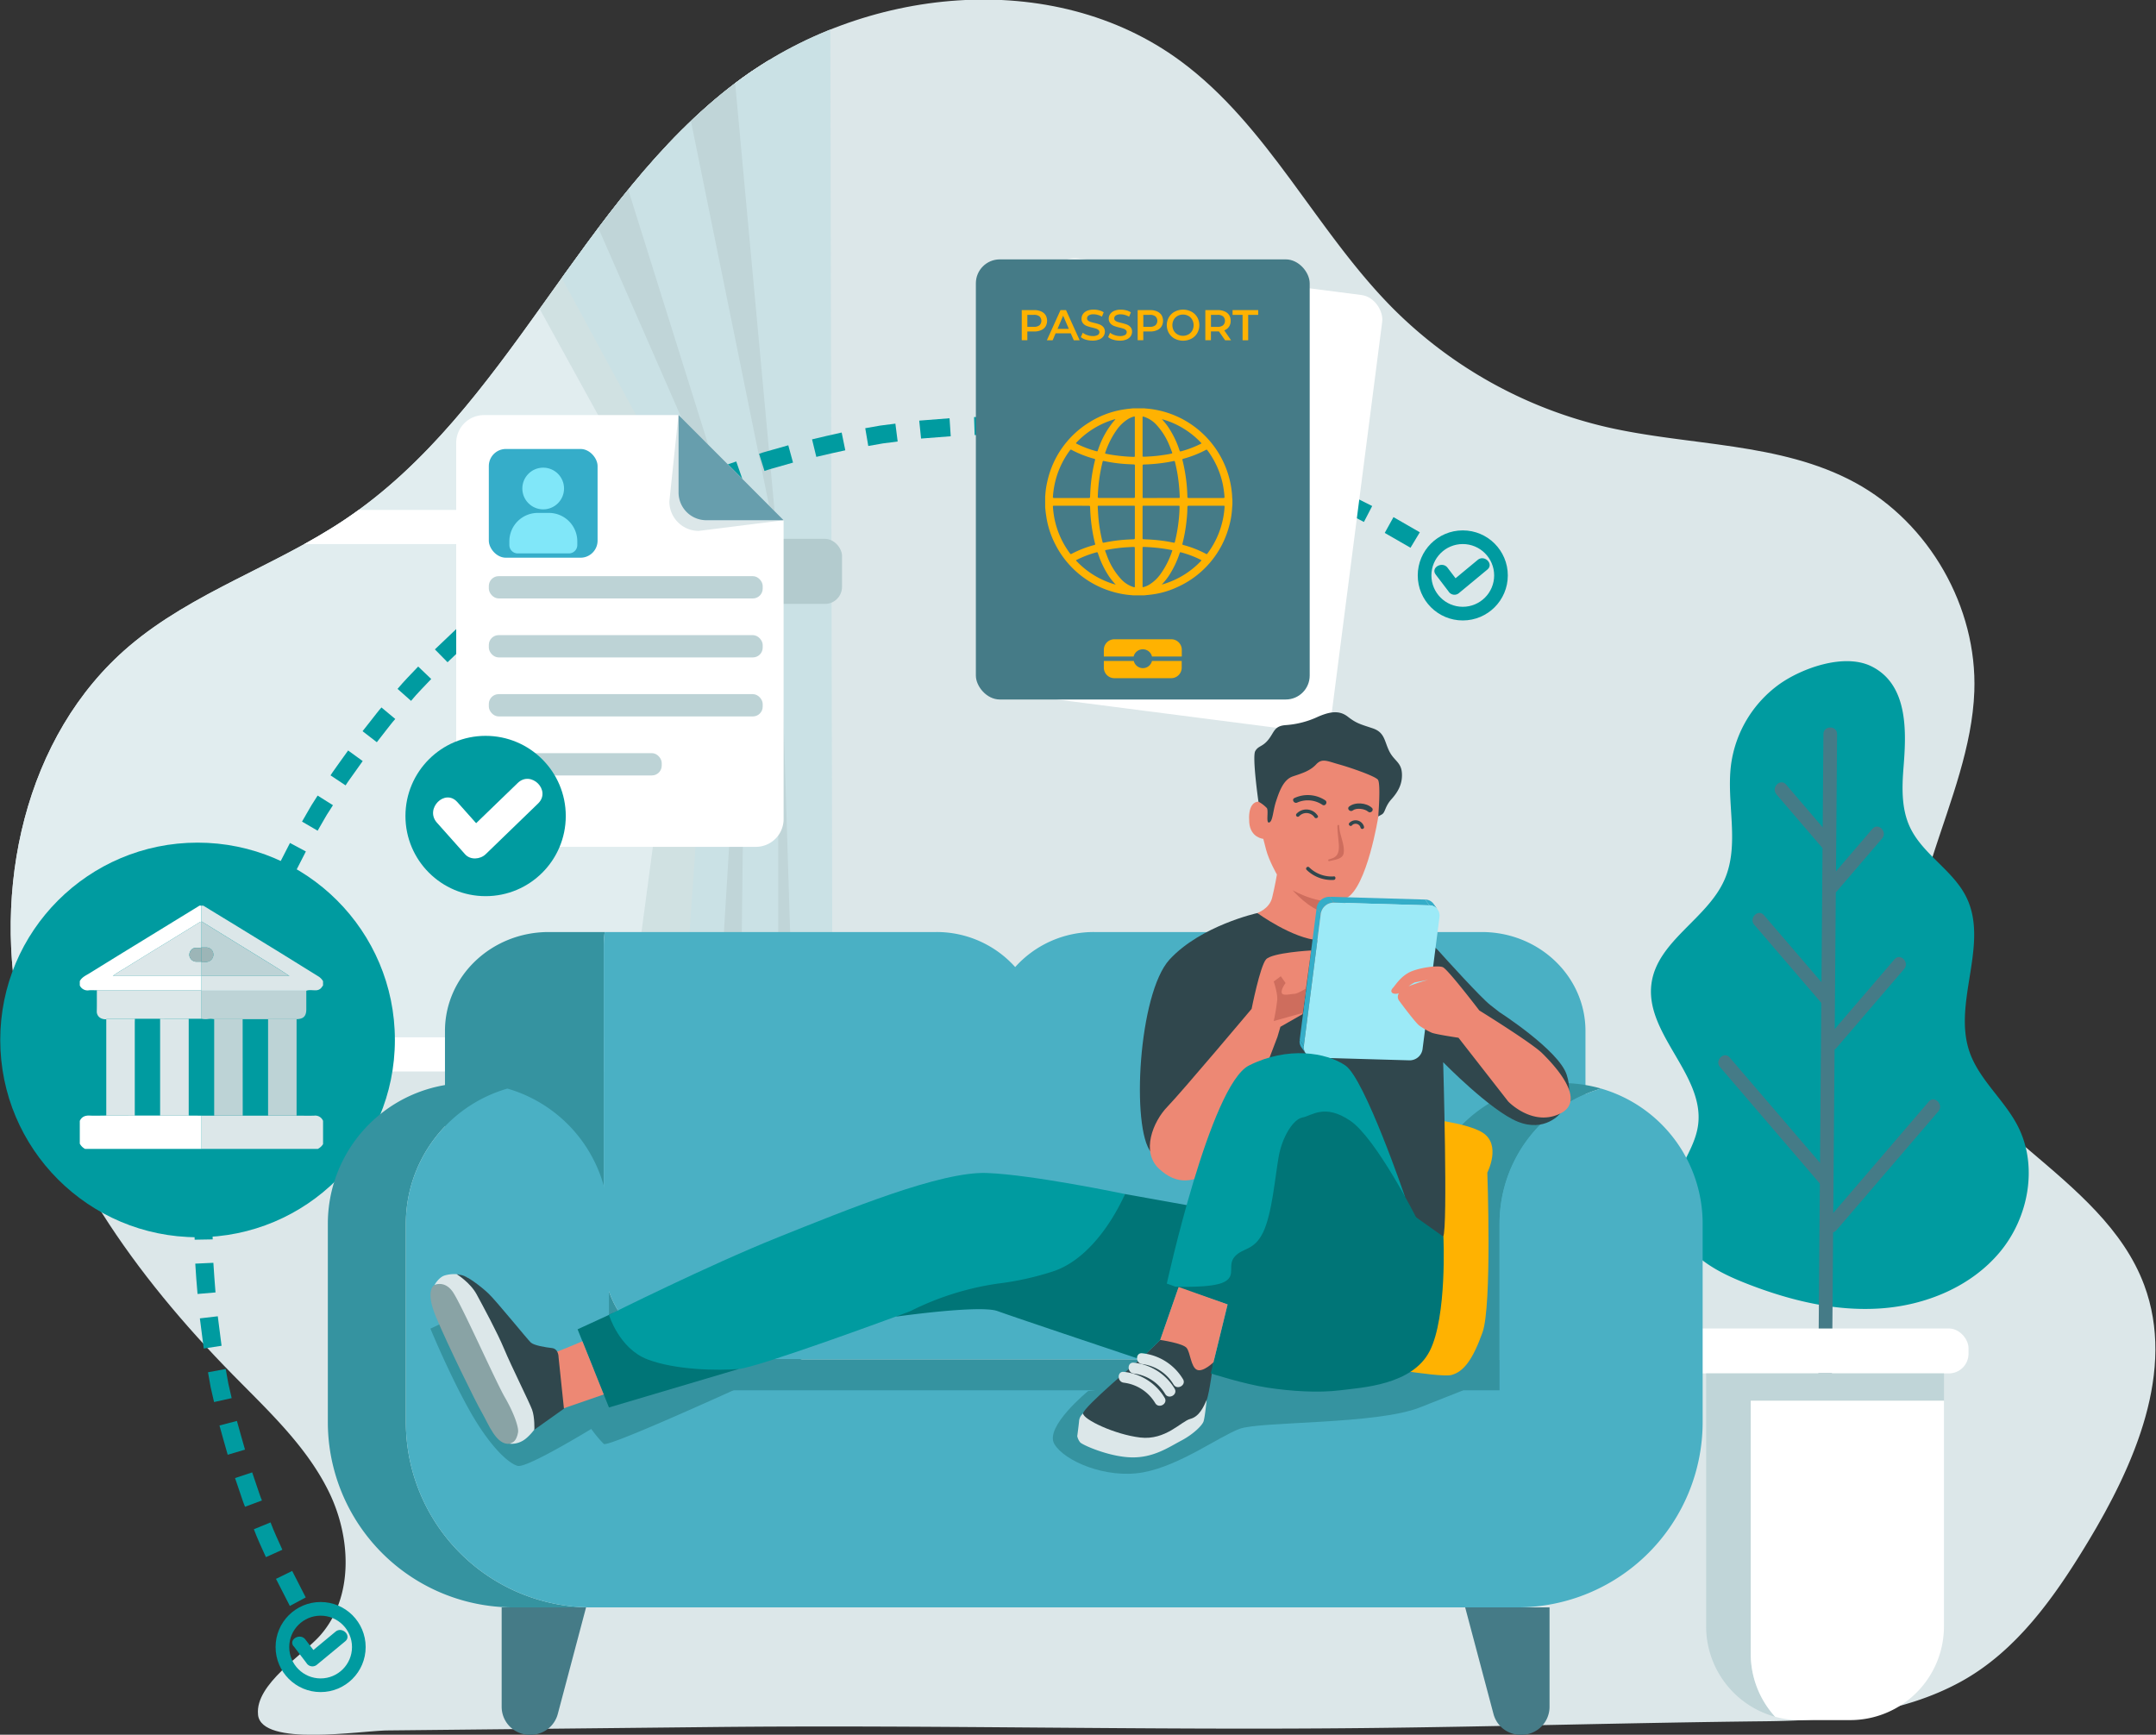 <svg xmlns="http://www.w3.org/2000/svg" xmlns:xlink="http://www.w3.org/1999/xlink" viewBox="0 0 947 762.02"><rect x="0" y="0" width="947" height="762.02" fill="#333333" stroke="none"/><defs><style>.a,.n{fill:none;}.b{clip-path:url(#a);}.c{fill:#dce7e9;}.d{fill:#e1edef;stroke:#fff;stroke-width:15px;}.d,.n{stroke-miterlimit:10;}.e,.g,.m{fill:#c0d5d8;}.e{opacity:0.53;}.f{fill:#cae1e5;}.f,.g{fill-rule:evenodd;}.h{fill:#b3cbce;}.i{clip-path:url(#b);}.j{fill:#fff;}.k{fill:#009ba0;}.l{fill:#457b87;}.n{stroke:#009ba0;stroke-width:6px;}.o{fill:#ffb201;}.p{fill:#bdd3d6;}.q{fill:#9cb5b7;}.r{fill:#679ead;}.s{fill:#35adc9;}.t{fill:#80e7f9;}.u{fill:#3593a0;}.v{fill:#4ab0c4;}.w{fill:#89a3a5;}.x{fill:#30474d;}.y{fill:#007577;}.z{fill:#ce6d5d;}.aa{fill:#ed8874;}.ab{isolation:isolate;}.ac{fill:#35adc8;}.ad{fill:#9ceaf7;}</style><clipPath id="a"><path class="a" d="M113.34,753.12l0,.21c1.66,14.08,44.73,6.93,57,6.81L313,758.65c95.14-1,190.27,2.6,285.41,1.61,59-.62,118-3.52,176.95-4.13,29.34-.31,60-3.24,85.77-17.31,24.5-13.38,41.32-37.25,55.77-61.14,20.73-34.26,38.9-75.72,24.9-113.23-18.34-49.11-83.89-69.34-98.8-119.6C829.27,398.49,865.47,352,867.2,303.71c1.33-37-19.78-74-52.36-91.71-33-17.92-72.79-16-109.38-24.45a194.73,194.73,0,0,1-93.68-52.14c-33.74-34-54.72-80.2-93.25-108.61C462.31-14.66,379-5.85,323.29,36.24c-68.9,52-100.12,143.94-171.82,192C121,248.7,84.68,260.07,56.74,283.84,10.6,323.12-3.85,391.06,9.43,450.18s50.28,110.36,92.72,153.59c15.64,15.93,32.46,31.47,42.29,51.52s11,46.23-3.7,63C133.29,726.84,112,739.82,113.34,753.12Z"/></clipPath><clipPath id="b"><path class="a" d="M1273.41,744.36l0,.2c1.63,13.14,43.88,6.47,55.88,6.35l140-1.39c93.32-.92,186.64,1.36,280,.43,57.86-.57,115.72-2.21,173.58-2.78,28.77-.28,58.88-3,84.13-16.14,24-12.49,40.53-34.75,54.71-57,20.34-32,38.16-70.62,24.42-105.62-18-45.81-82.29-64.68-96.91-111.56-13.5-43.25,22-86.57,23.71-131.66,1.3-34.56-19.41-69-51.36-85.55-32.37-16.71-71.41-14.92-107.3-22.81a193.84,193.84,0,0,1-91.9-48.63c-33.09-31.67-53.67-74.81-91.47-101.31-55.15-38.67-136.83-30.46-191.53,8.8-67.58,48.52-98.2,134.28-168.53,179.13-29.89,19.06-65.53,29.67-92.93,51.84-45.26,36.64-59.44,100-46.41,155.16s49.32,102.94,91,143.27c15.34,14.86,31.84,29.36,41.47,48.06s10.79,43.12-3.62,58.79C1293,719.85,1272.11,732,1273.41,744.36Z"/></clipPath></defs><g class="b"><path class="c" d="M113.34,753.12l0,.21c1.66,14.08,44.73,6.93,57,6.81L313,758.65c95.14-1,190.27,1.45,285.41.46,59-.61,118-2.37,176.95-3,29.34-.31,60-3.24,85.77-17.31,24.5-13.38,41.32-37.25,55.77-61.14,20.73-34.26,38.9-75.72,24.9-113.23-18.34-49.11-83.89-69.34-98.8-119.6C829.27,398.49,865.47,352,867.2,303.71c1.33-37-19.78-74-52.36-91.71-33-17.92-72.79-16-109.38-24.45a194.73,194.73,0,0,1-93.68-52.14c-33.74-34-54.72-80.2-93.25-108.61C462.31-14.66,379-5.85,323.29,36.24c-68.9,52-100.12,143.94-171.82,192C121,248.7,84.68,260.07,56.74,283.84,10.6,323.12-3.85,391.06,9.43,450.18s50.28,110.36,92.72,153.59c15.64,15.93,32.46,31.47,42.29,51.52s11,46.23-3.7,63C133.29,726.84,112,739.82,113.34,753.12Z"/><rect class="d" x="-93.96" y="-0.18" width="424.35" height="463.36"/><line class="d" x1="-93.96" y1="231.5" x2="330.39" y2="231.5"/><polygon class="e" points="162.25 4.51 164.91 4.64 162.25 -0.18 162.25 4.51"/><polygon class="e" points="278.92 10.23 164.91 4.64 292.64 236.7 292.64 272.16 299.51 276.68 273.2 473.47 325.06 473.47 346.69 158.93 278.92 10.23"/><polygon class="f" points="180.55 -0.18 364.7 -0.18 365.85 553.53 292.64 553.53 314.38 247 180.55 -0.18"/><polygon class="g" points="218.87 -0.18 327.75 248.47 309.23 553.53 324.1 553.53 327.75 248.47 249.75 -0.18 218.87 -0.18"/><polygon class="g" points="292.64 -0.18 341.83 241.85 319.52 -0.18 292.64 -0.18"/><polygon class="g" points="341.83 241.85 341.83 553.53 351.55 553.53 341.83 241.85"/><rect class="h" x="304.08" y="236.7" width="65.77" height="28.59" rx="7.5"/></g><g class="i"><path class="j" d="M1490.89,607H943V10.54h547.86ZM962.75,587.23h508.42v-557H962.75Z"/></g><path class="k" d="M781.64,300.5a52.1,52.1,0,0,0-21.3,35.44c-2.16,16.91,4,35.05-2.93,50.63-7.61,17.17-29.41,26.78-32,45.38-3.09,22.07,23.37,40.13,20.46,62.22-1.52,11.52-10.91,20.95-11.92,32.52-.79,9.07,3.89,18,10.56,24.18s15.14,10.08,23.64,13.36c18.47,7.12,38.22,11.91,58,10.52s39.56-9.52,52.25-24.72,16.93-37.92,7.83-55.5c-6-11.58-17-20.31-21.2-32.65-7.36-21.72,8.79-47.21-1.34-67.78-5.85-11.9-19.22-18.81-24.81-30.84-3.73-8-3.48-17.3-2.78-26.14,1.2-15.17,2.36-36.32-14.15-44.45C810,286.83,791.56,293.48,781.64,300.5Z"/><path class="l" d="M804.63,610.72l.77-97.45L806.64,358l.28-35.53c0-3.86-6-3.87-6,0l-.77,97.45-1.24,155.25-.28,35.53c0,3.86,6,3.87,6,0Z"/><path class="l" d="M780.22,348.88l20.06,23.39c2.51,2.93,6.74-1.33,4.24-4.25l-20-23.39c-2.52-2.93-6.75,1.33-4.25,4.25Z"/><path class="l" d="M770.53,406.2l29.75,34.69c2.51,2.94,6.74-1.32,4.24-4.24L774.78,402c-2.52-2.94-6.75,1.32-4.25,4.24Z"/><path class="l" d="M755.5,468.73,800.28,521c2.51,2.94,6.74-1.32,4.24-4.24l-44.78-52.24c-2.51-2.93-6.74,1.33-4.24,4.25Z"/><path class="l" d="M822.45,364.08,802.4,387.47c-2.51,2.92,1.72,7.18,4.24,4.24l20.05-23.39c2.5-2.92-1.72-7.18-4.24-4.24Z"/><path class="l" d="M832.14,421.4,802.4,456.1c-2.51,2.91,1.72,7.18,4.24,4.24l29.74-34.7c2.5-2.91-1.73-7.18-4.24-4.24Z"/><path class="l" d="M847.17,483.93,802.4,536.16c-2.51,2.92,1.72,7.18,4.24,4.24l44.77-52.23c2.5-2.92-1.72-7.18-4.24-4.24Z"/><rect class="j" x="738.6" y="583.57" width="126.05" height="19.74" rx="8.63"/><path class="m" d="M769,615.31h84.88v-12H749.4V714.43a41.19,41.19,0,0,0,30.31,39.71A41,41,0,0,1,769,726.42Z"/><path class="j" d="M812.68,755.6a41.18,41.18,0,0,0,41.18-41.17V615.31H769V726.42a41,41,0,0,0,10.73,27.72,41.09,41.09,0,0,0,10.87,1.46Z"/><circle class="n" cx="642.51" cy="252.77" r="16.78"/><path class="k" d="M630.63,252.41l5.63,7.4a3.06,3.06,0,0,0,4.71.6L653.3,250.2c3-2.46-1.29-6.69-4.24-4.24l-12.33,10.21,4.71.61-5.63-7.4c-2.31-3-7.52,0-5.18,3Z"/><path class="k" d="M110.77,646.79l-7.53,2.48,2.15,6.33c.73,2.1,1.37,4.24,2.24,6.29l7.42-2.77c-.84-2-1.47-4.09-2.19-6.15l-2.09-6.18"/><path class="k" d="M118.84,668.76l-7.33,3c1.54,4.18,3.47,8.2,5.29,12.26l7.22-3.26c-1.78-4-3.66-7.9-5.18-12"/><polyline class="k" points="128.34 690.08 121.22 693.56 127.31 705.45 134.29 701.71 128.34 690.08"/><polyline class="k" points="95.66 578.21 87.79 579.13 89.49 592.37 97.32 591.17 95.66 578.21"/><polyline class="k" points="99.14 601.36 91.36 602.81 92.53 609.38 94.03 615.89 101.76 614.16 100.3 607.8 99.14 601.36"/><path class="k" d="M104.07,624.18l-7.67,2c1.16,4.3,2.41,8.58,3.62,12.86l7.6-2.25c-1.18-4.19-2.41-8.37-3.55-12.57"/><path class="k" d="M86.74,507.31c-.33,4.44-.73,8.87-1,13.32l7.92.37c.23-4.34.63-8.68.94-13l-7.89-.68"/><polyline class="k" points="85.5 531.23 85.33 537.9 85.5 544.57 93.42 544.43 93.26 537.9 93.42 531.37 85.5 531.23"/><path class="k" d="M93.68,554.72l-7.91.37c.23,4.45.64,8.88,1,13.32l7.89-.67c-.31-4.34-.71-8.68-.94-13"/><polyline class="k" points="100.06 436.73 96.42 449.58 104.1 451.55 107.64 438.98 100.06 436.73"/><polyline class="k" points="94.04 459.91 92.54 466.42 91.37 472.99 99.15 474.43 100.31 468.01 101.77 461.65 94.04 459.91"/><path class="k" d="M89.51,483.35c-.61,4.41-1.13,8.84-1.71,13.25l7.87.91c.57-4.32,1.08-8.64,1.68-12.95l-7.84-1.21"/><polyline class="k" points="127.37 370.29 121.28 382.17 128.4 385.66 134.35 374.03 127.37 370.29"/><path class="k" d="M116.83,391.79c-1.83,4.06-3.75,8.08-5.3,12.26l7.34,3c1.51-4.08,3.4-8,5.18-12l-7.22-3.26"/><path class="k" d="M107.67,413.84c-.86,2.06-1.51,4.18-2.24,6.29l-2.14,6.33,7.52,2.48,2.09-6.18c.72-2.06,1.35-4.15,2.2-6.15l-7.43-2.77"/><path class="k" d="M167.57,310.75c-1.5,1.65-2.79,3.47-4.19,5.2l-4.13,5.25,6.27,4.84,4-5.14c1.37-1.69,2.63-3.47,4.1-5.07l-6.09-5.08"/><path class="k" d="M152.9,329.68,149,335.12l-1.94,2.73c-.64.9-1.29,1.8-1.88,2.75L151.8,345c.57-.93,1.2-1.81,1.83-2.7l1.9-2.66,3.78-5.32-6.41-4.65"/><path class="k" d="M139.53,349.45l-1.79,2.82c-.61.93-1.21,1.87-1.74,2.85l-3.34,5.79,6.86,4,3.26-5.67c.53-.95,1.11-1.87,1.71-2.78l1.76-2.75-6.72-4.22"/><path class="k" d="M218.92,260.52c-1.74,1.4-3.53,2.71-5.22,4.16l-5,4.38,5.17,6,4.93-4.28c1.65-1.42,3.41-2.71,5.11-4.07l-5-6.19"/><polyline class="k" points="200.69 276.05 191.02 285.26 196.58 290.91 206.03 281.89 200.69 276.05"/><path class="k" d="M183.68,292.8c-3.05,3.24-6.21,6.38-9.06,9.81l5.93,5.26c2.78-3.36,5.87-6.43,8.86-9.6l-5.73-5.47"/><path class="k" d="M279.27,221.57c-3.95,2.07-8,4-11.79,6.28l3.87,6.91c3.73-2.25,7.66-4.11,11.52-6.12l-3.6-7.07"/><path class="k" d="M258.3,233.13c-2,1.07-3.81,2.32-5.69,3.51l-5.62,3.6,4.32,6.64,5.5-3.52c1.84-1.17,3.64-2.39,5.55-3.43l-4.06-6.8"/><path class="k" d="M238.25,246.1c-3.62,2.59-7.28,5.13-10.86,7.76l4.75,6.35c3.51-2.58,7.09-5.06,10.63-7.6l-4.52-6.51"/><path class="k" d="M346.24,195.61l-6.42,1.82-3.22.91c-1.07.29-2.14.61-3.18,1l2.37,7.55c1-.37,2.08-.67,3.12-1l3.15-.89,6.27-1.79-2.09-7.63"/><path class="k" d="M323.37,202.72l-3.16,1.08c-1.06.35-2.11.69-3.15,1.13l-6.21,2.44,2.9,7.38,6.07-2.4c1-.42,2-.76,3.07-1.1L326,210.2l-2.61-7.48"/><polyline class="k" points="301.09 211.29 288.92 216.79 292.31 223.95 304.2 218.57 301.09 211.29"/><polyline class="k" points="417.08 183.73 403.76 184.77 404.57 192.65 417.6 191.64 417.08 183.73"/><path class="k" d="M393.25,186.1l-6.63.85c-2.19.35-4.38.77-6.57,1.15l1.33,7.81c2.15-.38,4.29-.79,6.43-1.13l6.48-.83-1-7.85"/><path class="k" d="M369.69,190c-4.36.91-8.68,2-13,3l1.87,7.7c4.25-1,8.47-2,12.73-2.89L369.69,190"/><path class="k" d="M475.61,184.65l-.78,7.88c4.33.45,8.64,1.07,12.95,1.6l1.08-7.86c-4.42-.53-8.82-1.17-13.25-1.62"/><polyline class="k" points="451.7 183.18 451.46 191.1 457.98 191.26 464.49 191.75 465.03 183.84 458.38 183.35 451.7 183.18"/><path class="k" d="M441.19,182.92c-4.45,0-8.9.2-13.35.29l.26,7.92c4.36-.09,8.71-.27,13.07-.29l0-7.92"/><polyline class="k" points="546.03 198.89 543.67 206.45 556.04 210.64 558.67 203.17 546.03 198.89"/><path class="k" d="M522.9,192.64l-1.84,7.71c2.12.5,4.25,1,6.36,1.49l6.29,1.77,2.12-7.62-6.43-1.83c-2.16-.53-4.33-1-6.5-1.52"/><path class="k" d="M499.51,187.89l-1.31,7.81c4.27.78,8.57,1.5,12.84,2.33l1.61-7.75c-4.37-.86-8.76-1.59-13.14-2.39"/><polyline class="k" points="612.07 227.16 608.23 234.1 619.55 240.61 623.64 233.82 612.07 227.16"/><path class="k" d="M590.73,216.3l-3.36,7.17,3,1.35c1,.44,1.93,1,2.9,1.46l5.82,3,3.63-7-6-3c-1-.49-2-1-3-1.5l-3-1.37"/><path class="k" d="M568.76,206.93l-2.86,7.39,6.08,2.4,3,1.19c1,.4,2,.89,3,1.33l3.15-7.28c-1-.44-2-.94-3-1.35L575,209.39l-6.22-2.46"/><circle class="n" cx="140.83" cy="723.51" r="16.78"/><path class="k" d="M129,723.16l5.63,7.39a3.07,3.07,0,0,0,4.71.61L151.62,721c3-2.47-1.29-6.69-4.24-4.25l-12.33,10.22,4.71.6-5.63-7.39c-2.31-3-7.52,0-5.18,3Z"/><rect class="j" x="450.06" y="120.77" width="146.63" height="193.33" rx="10.51" transform="translate(32.12 -65.17) rotate(7.35)"/><rect class="l" x="428.64" y="113.94" width="146.63" height="193.33" rx="10.51"/><path class="o" d="M457.25,136.78a4.34,4.34,0,0,1,2,1.63,5,5,0,0,1,0,5,4.3,4.3,0,0,1-2,1.64,7.3,7.3,0,0,1-3,.57h-3v3.83h-2.46V136.21h5.46A7.3,7.3,0,0,1,457.25,136.78Zm-.67,6.1a2.71,2.71,0,0,0,0-3.9,3.83,3.83,0,0,0-2.45-.68h-2.88v5.27h2.88A3.77,3.77,0,0,0,456.58,142.88Z"/><path class="o" d="M470.3,146.41h-6.64l-1.3,3.07h-2.54l6-13.27h2.42l6,13.27h-2.58Zm-.82-1.93-2.5-5.8-2.48,5.8Z"/><path class="o" d="M477,149.23a6.14,6.14,0,0,1-2.26-1.15l.85-1.92a6.63,6.63,0,0,0,2,1.05,7.05,7.05,0,0,0,2.38.41,4.2,4.2,0,0,0,2.21-.47,1.45,1.45,0,0,0,.72-1.25,1.2,1.2,0,0,0-.4-.94,2.82,2.82,0,0,0-1-.58c-.41-.14-1-.3-1.7-.47a20.3,20.3,0,0,1-2.46-.72,4.11,4.11,0,0,1-1.61-1.13,3.07,3.07,0,0,1-.67-2.08,3.5,3.5,0,0,1,.6-2,4.12,4.12,0,0,1,1.8-1.44,7.34,7.34,0,0,1,2.95-.53,9.6,9.6,0,0,1,2.38.31,6.48,6.48,0,0,1,2,.87l-.78,1.91a7.27,7.27,0,0,0-1.82-.77,6.65,6.65,0,0,0-1.83-.27,3.81,3.81,0,0,0-2.17.49,1.51,1.51,0,0,0-.71,1.31,1.18,1.18,0,0,0,.4.93,3,3,0,0,0,1,.57c.41.14,1,.29,1.7.47a19.14,19.14,0,0,1,2.43.71,4.17,4.17,0,0,1,1.62,1.13,3,3,0,0,1,.67,2,3.5,3.5,0,0,1-.6,2,4.08,4.08,0,0,1-1.81,1.42,7.37,7.37,0,0,1-2.95.53A10.17,10.17,0,0,1,477,149.23Z"/><path class="o" d="M489,149.23a6.14,6.14,0,0,1-2.26-1.15l.85-1.92a6.63,6.63,0,0,0,2,1.05,7.05,7.05,0,0,0,2.38.41,4.14,4.14,0,0,0,2.2-.47,1.44,1.44,0,0,0,.73-1.25,1.2,1.2,0,0,0-.4-.94,2.9,2.9,0,0,0-1-.58c-.41-.14-1-.3-1.7-.47a20.3,20.3,0,0,1-2.46-.72,4.11,4.11,0,0,1-1.61-1.13A3.07,3.07,0,0,1,487,140a3.5,3.5,0,0,1,.6-2,4.12,4.12,0,0,1,1.8-1.44,7.32,7.32,0,0,1,2.94-.53,9.61,9.61,0,0,1,2.39.31,6.48,6.48,0,0,1,2,.87l-.78,1.91a7.43,7.43,0,0,0-1.82-.77,6.65,6.65,0,0,0-1.83-.27,3.81,3.81,0,0,0-2.17.49,1.51,1.51,0,0,0-.71,1.31,1.18,1.18,0,0,0,.4.93,3,3,0,0,0,1,.57c.41.14,1,.29,1.7.47a19.65,19.65,0,0,1,2.43.71,4.17,4.17,0,0,1,1.62,1.13,3,3,0,0,1,.67,2,3.5,3.5,0,0,1-.6,2,4.13,4.13,0,0,1-1.81,1.42,7.41,7.41,0,0,1-2.95.53A10.12,10.12,0,0,1,489,149.23Z"/><path class="o" d="M508.18,136.78a4.37,4.37,0,0,1,2,1.63,5,5,0,0,1,0,5,4.33,4.33,0,0,1-2,1.64,7.3,7.3,0,0,1-3,.57h-3v3.83h-2.47V136.21h5.46A7.3,7.3,0,0,1,508.18,136.78Zm-.67,6.1a2.68,2.68,0,0,0,0-3.9,3.79,3.79,0,0,0-2.44-.68h-2.88v5.27h2.88A3.74,3.74,0,0,0,507.51,142.88Z"/><path class="o" d="M516,148.79a6.56,6.56,0,0,1-2.56-2.45,7,7,0,0,1,0-7A6.56,6.56,0,0,1,516,136.9a8,8,0,0,1,7.31,0,6.54,6.54,0,0,1,2.56,2.44,7.07,7.07,0,0,1,0,7,6.54,6.54,0,0,1-2.56,2.44,8,8,0,0,1-7.31,0Zm6-1.88a4.26,4.26,0,0,0,1.67-1.67,5,5,0,0,0,0-4.79,4.32,4.32,0,0,0-1.67-1.67,5,5,0,0,0-4.77,0,4.39,4.39,0,0,0-1.67,1.67,5.08,5.08,0,0,0,0,4.79,4.32,4.32,0,0,0,1.67,1.67,5,5,0,0,0,4.77,0Z"/><path class="o" d="M538.11,149.48l-2.71-3.89a3.41,3.41,0,0,1-.51,0h-3v3.87h-2.46V136.21h5.45a7.38,7.38,0,0,1,3,.57,4.4,4.4,0,0,1,2,1.63,4.61,4.61,0,0,1,.68,2.52,4.47,4.47,0,0,1-.73,2.58,4.32,4.32,0,0,1-2.09,1.61l3,4.36Zm-.89-10.5a3.79,3.79,0,0,0-2.44-.68H531.9v5.28h2.88a3.74,3.74,0,0,0,2.44-.69,2.7,2.7,0,0,0,0-3.91Z"/><path class="o" d="M545.79,138.3h-4.4v-2.09h11.26v2.09h-4.4v11.18h-2.46Z"/><path class="o" d="M459.08,222.89v-4.95c0-.11,0-.21.05-.32a36.11,36.11,0,0,1,.9-6.13,40.74,40.74,0,0,1,18.71-26.13,39.78,39.78,0,0,1,15.58-5.6c1.08-.16,2.16-.25,3.24-.38h5.2l.29.05a41.3,41.3,0,0,1,7.95,1.35,41.19,41.19,0,0,1,30.19,36.92c0,.67.09,1.34.13,2v1.5c0,.67-.09,1.34-.13,2a36.71,36.71,0,0,1-1.41,8.27,40.73,40.73,0,0,1-22.5,26.36,37.93,37.93,0,0,1-11.9,3.39l-2.79.3h-4.95l-.28-.05a39.17,39.17,0,0,1-8.6-1.52,40.89,40.89,0,0,1-25.27-20.91,39.22,39.22,0,0,1-4-12.76C459.29,225.17,459.21,224,459.08,222.89Zm11.53-.73H463c-.48,0-.54.07-.51.53a42.79,42.79,0,0,0,.58,4.65A38,38,0,0,0,470,243.12c.18.25.33.36.64.19a47.67,47.67,0,0,1,9.89-3.87c.58-.16.58-.17.43-.77a72.65,72.65,0,0,1-1.74-9.93c-.22-2-.34-4-.4-6,0-.43-.16-.57-.6-.57C475.67,222.17,473.14,222.16,470.61,222.16Zm59.06,0h-7c-1.13,0-1.13,0-1.14,1.14,0,2.11-.21,4.21-.45,6.31a69.76,69.76,0,0,1-1.69,9.17c-.09.38,0,.52.38.62a47.51,47.51,0,0,1,10,3.92.37.37,0,0,0,.56-.13c.59-.81,1.17-1.63,1.71-2.48a38.12,38.12,0,0,0,5.84-18c0-.51,0-.57-.55-.57Zm-59-3.4c2.53,0,5.06,0,7.58,0,.4,0,.54-.13.56-.53.07-2.05.18-4.1.4-6.14a72.28,72.28,0,0,1,1.76-9.92c.1-.39,0-.59-.37-.66a2.27,2.27,0,0,1-.25-.06,47.88,47.88,0,0,1-9.64-3.81.49.49,0,0,0-.75.18,38.28,38.28,0,0,0-5.56,10.61,39.18,39.18,0,0,0-1.92,9.83c0,.41.16.5.52.5Zm59,0h7.67c.36,0,.55-.07.51-.49a43.1,43.1,0,0,0-.82-5.88,38.06,38.06,0,0,0-6.69-14.59c-.17-.23-.29-.37-.61-.2a47.58,47.58,0,0,1-10,3.93c-.33.09-.43.23-.35.57q.28,1.07.51,2.16a73.37,73.37,0,0,1,1.48,10.22c.09,1.24.15,2.48.18,3.73,0,.43.19.56.62.56C524.64,218.75,527.16,218.76,529.67,218.76Zm-39.33,3.4h-7.58c-.59,0-.62,0-.59.61.11,1.88.2,3.76.39,5.64a67.83,67.83,0,0,0,1.65,9.39c.17.69.17.68.86.54a69.67,69.67,0,0,1,9-1.25c1.28-.09,2.56-.14,3.84-.19.44,0,.57-.18.56-.61,0-4.53,0-9.05,0-13.58,0-.54,0-.56-.57-.56Zm0-3.41h0c2.54,0,5.08,0,7.62,0,.41,0,.54-.13.54-.54q0-6.82,0-13.65c0-.4-.13-.54-.53-.55-1.52-.07-3-.12-4.55-.25a66.94,66.94,0,0,1-8.45-1.23c-.55-.12-.55-.11-.7.45a73.19,73.19,0,0,0-2.08,15.23c0,.41.12.53.53.53Zm19.69,0h7.58c.56,0,.59,0,.57-.59a81.27,81.27,0,0,0-.84-9.08c-.32-2.08-.75-4.15-1.25-6.19-.09-.35-.23-.44-.59-.36-.9.2-1.8.36-2.71.52a76.61,76.61,0,0,1-10.37,1c-.42,0-.54.16-.54.57,0,4.54,0,9.08,0,13.62,0,.52,0,.54.55.54Zm0,3.4h-7.54c-.63,0-.63,0-.63.63V234.9c0,.53,0,1.06,0,1.59,0,.26.11.38.37.39.48,0,.95.05,1.42.06,1.72.06,3.43.19,5.14.38a63.67,63.67,0,0,1,6.73,1.07c.32.07.46,0,.53-.32a69,69,0,0,0,1.69-9.55q.32-2.85.37-5.72c0-.64,0-.64-.62-.64Zm-11.57-30.42v-8.29c0-.53-.06-.57-.56-.42a10.22,10.22,0,0,0-2.31,1,17.37,17.37,0,0,0-5.21,5,37.88,37.88,0,0,0-4.83,9.59c-.22.62-.22.62.41.75,2,.42,4.09.71,6.16.93s3.84.34,5.76.4c.56,0,.58,0,.58-.55Zm3.4,0h0v7.88c0,1.1-.18,1,1.05,1,2.13-.09,4.27-.22,6.38-.5,1.75-.23,3.49-.47,5.21-.84.38-.08.48-.21.33-.59-.39-.94-.72-1.91-1.12-2.85a30,30,0,0,0-5.56-9,12.71,12.71,0,0,0-5.67-3.75c-.59-.18-.62-.16-.62.45Zm0,57.39v8.38c0,.46.05.49.49.37a9.62,9.62,0,0,0,2.28-.94,17.12,17.12,0,0,0,5.24-4.93,37.65,37.65,0,0,0,4.91-9.72c.21-.57.21-.58-.39-.7-2.07-.42-4.15-.72-6.25-.94-1.89-.19-3.78-.33-5.68-.39-.6,0-.6,0-.6.61Zm-3.4,0c0-2.78,0-5.56,0-8.34,0-.41-.13-.58-.54-.52h-.37c-2.14.11-4.27.22-6.39.49-1.81.22-3.62.51-5.41.87-.35.07-.4.21-.28.52.28.68.52,1.38.79,2.07a30.85,30.85,0,0,0,6,10,12.52,12.52,0,0,0,5.61,3.68c.57.16.6.14.6-.45Zm11.82,7.66.36-.09a37.58,37.58,0,0,0,16.88-10.26c.29-.3.16-.39-.12-.53A44.38,44.38,0,0,0,519,242.7c-.68-.19-.68-.18-.92.51a41.73,41.73,0,0,1-4.87,10A29.46,29.46,0,0,1,510.28,256.8Zm-20.36-72.56a.66.66,0,0,0-.51,0c-.74.24-1.49.47-2.22.74a37.43,37.43,0,0,0-14.38,9.44c-.25.26-.23.37.09.53.82.4,1.64.79,2.47,1.14a45.77,45.77,0,0,0,6.26,2.15c.33.09.48,0,.57-.31s.27-.8.41-1.19A38.56,38.56,0,0,1,488,186.57C488.56,185.77,489.22,185,489.92,184.24Zm.13,72.56a27.68,27.68,0,0,1-2.8-3.4,41,41,0,0,1-5-10.38c-.14-.4-.3-.47-.69-.36A45,45,0,0,0,473,245.9c-.47.23-.47.23-.1.62a37.5,37.5,0,0,0,13.57,9.1A30.56,30.56,0,0,0,490.05,256.8Zm20.27-72.67a31.37,31.37,0,0,1,2.64,3.23,41.37,41.37,0,0,1,5.14,10.54c.14.4.3.48.7.37a47.7,47.7,0,0,0,8.48-3.21c.55-.27.55-.27.11-.72a37.52,37.52,0,0,0-13.19-8.91A34.61,34.61,0,0,0,510.32,184.13Z"/><path class="o" d="M502,285.22a4.13,4.13,0,0,1,4,3.16h13.09v-2.94a4.63,4.63,0,0,0-4.63-4.63H489.48a4.64,4.64,0,0,0-4.63,4.63v2.94h13.09A4.14,4.14,0,0,1,502,285.22Z"/><path class="o" d="M502,293.5a4.14,4.14,0,0,1-4-3.16H484.85v2.94a4.63,4.63,0,0,0,4.63,4.63h24.94a4.63,4.63,0,0,0,4.63-4.63v-2.94H506A4.13,4.13,0,0,1,502,293.5Z"/><circle class="k" cx="86.78" cy="456.82" r="86.67"/><path class="c" d="M141.9,492.37v10.22a5.65,5.65,0,0,1-2.3,2.09H88.47q0-7.29,0-14.59l5.6,0h36.2c2.56,0,5.12.05,7.67,0A3.69,3.69,0,0,1,141.9,492.37Z"/><path class="j" d="M88.48,490.09v14.59H37.35a5.6,5.6,0,0,1-2.3-2.3v-10c.88-1.87,2.39-2.43,4.38-2.33,2.42.12,4.84,0,7.25,0H82.86Z"/><path class="c" d="M89.31,397.83c4,2.46,8,4.9,12.06,7.36q10.6,6.51,21.19,13L140,429a6.29,6.29,0,0,1,1.89,2v1.88c-.31.41-.58.85-.93,1.23a3.18,3.18,0,0,1-2.44.89c-1.33.05-2.68-.28-4,.21-.21,0-.41,0-.62,0H88.47v-6.47h38.64c-3.17-2.19-6.35-4.15-9.53-6.1l-17.07-10.51-12-7.39v-6.89Z"/><path class="j" d="M88.47,397.83v6.89a1.11,1.11,0,0,0,0,.19,1.56,1.56,0,0,0-.89.27L72.7,414.33Q63.4,420,54.12,425.78a42.72,42.72,0,0,0-4.55,2.94h38.9V435H42.56c-1.14,0-2.29-.09-3.42,0a3.76,3.76,0,0,1-4.09-2.11V431c.94-1.82,2.78-2.53,4.37-3.53q9.67-6,19.36-11.94l20.63-12.66,8.23-5.05Z"/><path class="p" d="M106.61,490.07H94.08q0-21.18,0-42.37h12.5Q106.6,468.9,106.61,490.07Z"/><path class="p" d="M130.27,447.72q0,21.16,0,42.35H117.75V456.24c0-2.85,0-5.69,0-8.54Z"/><path class="c" d="M46.68,490.07q0-21.17,0-42.33c.33-.38.77-.23,1.17-.23h11.4c0,.49-.05,1-.05,1.46q0,20.55,0,41.11Z"/><path class="c" d="M82.89,447.51c0,.25,0,.49,0,.73v41.83H70.33V448.86c0-.45,0-.9,0-1.36Z"/><path class="p" d="M117.78,447.7H94.09a8.32,8.32,0,0,0-2.86-.05,8.25,8.25,0,0,1-2.76-.14V435.19h45.45c.21,0,.41,0,.62,0q0,4,0,8.1c0,3.09-1.23,4.34-4.29,4.4Z"/><path class="c" d="M88.47,435.19v12.32H47.87c-.4,0-.84-.15-1.17.23a4.72,4.72,0,0,1-2.49-.51,3.25,3.25,0,0,1-1.7-3c.08-3.09,0-6.18.05-9.27H88.47Z"/><path class="p" d="M88.45,404.91a1.11,1.11,0,0,1,0-.19l12,7.39,17.07,10.51c3.18,1.95,6.36,3.91,9.53,6.1H88.47c0-2,0-4.05,0-6.07a9.61,9.61,0,0,0,2.78-.19,3.23,3.23,0,0,0,2.43-3.63,3.13,3.13,0,0,0-3.14-2.63H88.47Q88.45,410.55,88.45,404.91Z"/><path class="c" d="M88.48,422.65c0,2,0,4.05,0,6.07H49.57a42.72,42.72,0,0,1,4.55-2.94Q63.39,420,72.7,414.33l14.86-9.15a1.56,1.56,0,0,1,.89-.27q0,5.64,0,11.28l0,0a3.17,3.17,0,0,1-1.43.2,5.32,5.32,0,0,0-2.06.16,3.18,3.18,0,0,0-1.71,3.56,3.12,3.12,0,0,0,3,2.33c.73,0,1.46,0,2.19,0Z"/><path class="q" d="M88.48,422.65l0-.16c0-2.09,0-4.19,0-6.28l0,0h2.08a3.13,3.13,0,0,1,3.14,2.63,3.23,3.23,0,0,1-2.43,3.63A9.61,9.61,0,0,1,88.48,422.65Z"/><path class="q" d="M88.49,416.21c0,2.09,0,4.19,0,6.28-.73,0-1.46,0-2.19,0a3.12,3.12,0,0,1-3-2.33A3.18,3.18,0,0,1,85,416.57a5.32,5.32,0,0,1,2.06-.16A3.17,3.17,0,0,0,88.49,416.21Z"/><path class="j" d="M212.58,182.34a12.19,12.19,0,0,0-12.19,12.19V359.8A12.19,12.19,0,0,0,212.58,372H332a12.19,12.19,0,0,0,12.19-12.19V228.53L298,182.34Z"/><path class="c" d="M306.89,233.22l37.33-4.69L298,182.34,294,220.29A12.93,12.93,0,0,0,306.89,233.22Z"/><path class="r" d="M310.21,228.52l34,0-46.16-46.22,0,34A12.19,12.19,0,0,0,310.21,228.52Z"/><rect class="s" x="214.71" y="197.22" width="47.77" height="47.77" rx="7.5"/><rect class="p" x="214.71" y="253.09" width="120.3" height="9.79" rx="4.32"/><rect class="p" x="214.71" y="279" width="120.3" height="9.79" rx="4.32"/><rect class="p" x="214.71" y="304.92" width="120.3" height="9.79" rx="4.32"/><rect class="p" x="214.71" y="330.84" width="75.95" height="9.79" rx="4.32"/><circle class="t" cx="238.59" cy="214.59" r="9.16"/><path class="t" d="M236.21,225.31h4.88a12.48,12.48,0,0,1,12.48,12.48v1.64a3.67,3.67,0,0,1-3.67,3.67h-22.5a3.67,3.67,0,0,1-3.67-3.67V237.8A12.48,12.48,0,0,1,236.21,225.31Z"/><circle class="k" cx="213.3" cy="358.45" r="35.21"/><path class="j" d="M227.41,343.94l-18.27,17.67-8.26-9.27c-5.44-6.1-14.38,2.89-9,9l12.41,13.93c2.31,2.59,6.61,2.27,9,0l23.08-22.33C242.24,347.22,233.28,338.26,227.41,343.94Z"/><path class="u" d="M265.19,553.65V415.25a41.56,41.56,0,0,1,.43-5.83H241c-25.16,0-45.55,19.46-45.55,43.46v138.4c0,24,20.39,43.46,45.55,43.46H650.86c23.08,0,42.13-16.38,45.12-37.62H310.74C285.58,597.12,265.19,577.66,265.19,553.65Z"/><path class="v" d="M696.4,452.88c0-24-20.39-43.46-45.54-43.46H480.67a46.35,46.35,0,0,0-34.76,15.39,46.33,46.33,0,0,0-34.75-15.39H265.62a41.56,41.56,0,0,0-.43,5.83v138.4c0,24,20.39,43.47,45.55,43.47H696a41.71,41.71,0,0,0,.42-5.84Z"/><path class="u" d="M178.27,624.67V537.52a61.77,61.77,0,0,1,44.6-59.33A61.77,61.77,0,0,0,144,537.52v87.15a81.42,81.42,0,0,0,81.43,81.42h34.31A81.42,81.42,0,0,1,178.27,624.67Z"/><path class="u" d="M658.66,537.52a61.77,61.77,0,0,1,44.61-59.33,61.77,61.77,0,0,0-78.93,59.33v73.2h34.32Z"/><path class="v" d="M747.87,624.67V537.52a61.77,61.77,0,0,0-44.6-59.33,61.77,61.77,0,0,0-44.61,59.33v73.2H267.48v-73.2a61.78,61.78,0,0,0-44.61-59.33,61.77,61.77,0,0,0-44.6,59.33v87.15a81.42,81.42,0,0,0,81.42,81.42H666.45A81.42,81.42,0,0,0,747.87,624.67Z"/><path class="l" d="M233.09,762.06h-.43a12.31,12.31,0,0,1-12.31-12.3V706.09h37.07L245,752.92A12.3,12.3,0,0,1,233.09,762.06Z"/><path class="l" d="M667.89,762.06h.43a12.3,12.3,0,0,0,12.3-12.3V706.09H643.56L656,752.92A12.3,12.3,0,0,0,667.89,762.06Z"/><path class="u" d="M352.21,597s-84.76,39.26-87,37.28a50.05,50.05,0,0,1-5.5-6.59s-28.24,17.29-32.3,16.24S215,635.31,206,619.15s-16.94-35.51-16.94-35.51l11.52-5.43,40.15,29.23L294,592.14,340.41,597Z"/><path class="u" d="M477.92,611.07s-19.14,15.65-14.85,23.17S485.84,649.7,502,646.79,535.5,631,544.48,627.65s60.08-1.84,79.16-9.38l19.09-7.55-34.5-17.28Z"/><path class="o" d="M617,490.43s25.73,1.74,34.18,7.08,2.11,17.59,2.11,17.59,2.11,58.36-2.11,70.19-8.24,17.29-13.65,18.71-42.5-5.41-42.5-5.41Z"/><path class="w" d="M197.18,562.94l-6.34,1.54s-4.36,2,.66,14,17.3,37.11,20.21,42.12S218,635,223.94,634.2s7.44-7.48,7.44-7.48-15.32-33.15-15.84-33.81S197.18,562.94,197.18,562.94Z"/><path class="c" d="M200.61,559.72a15.1,15.1,0,0,0-5.19.53c-2.73.79-4.58,4.23-4.58,4.23s4.23-2.12,7.84,2.73,18.84,39.26,23.06,46.57,6.16,13.38,5.81,15.4-1.14,3.79-2.37,4.41l-1.24.61a9.65,9.65,0,0,0,5.09-1c2.84-1.32,5.65-5.19,5.65-5.19L238,618.8s-19.46-43-19.9-43.23-12.85-14.4-12.85-14.4Z"/><path class="c" d="M475.74,620.91a4.77,4.77,0,0,0-1.78,3.52c-.26,2.55-.79,6.43-.79,6.43a6.45,6.45,0,0,0,1.28,2.73c1,1.15,12.63,6.33,22.4,6.6s16.55-4.49,21.92-7.31,9.25-6.69,9.86-8.45S530,615.1,530,615.1Z"/><path class="x" d="M509.62,588.6l-8.8,8.52s-25.16,21.15-25.08,23.79,13.9,9.24,25.08,10.56,18-7.13,22-8.18,5.81-5.29,7.13-8.19,3-16.67,3-16.67l-10.17-9.83h-13.2Z"/><polygon class="y" points="267.48 577.6 253.7 583.93 267.48 618.27 324.48 601.36 269.13 576.77 267.48 577.6"/><path class="k" d="M494.12,524.51s-40.23-8.45-60.57-9.24-61.17,16-91.72,28.22-74.35,34.1-74.35,34.1,4.44,14.75,16.85,19.53,31.43,5,40.15,4.24,68.93-23,68.93-23l23.24-6.34,60.75-2.64Z"/><path class="y" d="M494.12,524.51s-11,26.76-31.05,33.81a128.85,128.85,0,0,1-24.67,5.52,124.69,124.69,0,0,0-37.86,11.78,14.2,14.2,0,0,1-1.5.65l-5.63,2.12s37-5.28,44.72-2.47,62.69,21.2,62.69,21.2l8.8-8.52,8.1-23.24,5.1-35.7Z"/><path class="x" d="M611.11,409.42l5.73-.41s11.36,4.58,14.66,8.27,19,21,23,24.12l4.05,3.17s26,16.69,29.58,27.47-2.82,17.08-2.82,17.08-6.69,8.44-18.66,3.6-32.75-26.11-32.75-26.11,2.11,73.17,0,76.63-12-8.52-12-8.52l-92.26-2.11V513.24s-15.14,3.52-24-7-5.63-69.89,8.1-84.77,38.39-20.35,38.39-20.35Z"/><polygon class="z" points="590.96 399.85 590.96 392.46 569.3 387 565.25 392.11 571.59 400.56 580.04 402.85 585.15 402.85 590.96 399.85"/><path class="aa" d="M607,350.9l-1.58,7.75s-4.93,31.17-14.09,35.92-23.59-3.52-23.59-3.52,7.57,8.63,14.09,9.68,9.15-.88,9.15-.88l.71,2.11,8.27,4.58s-9,7.22-20.6,6.52-27.11-12-27.11-12,5.28-1.76,6.51-6.69,2.11-10.21,2.11-10.21-3.52-6.16-4.75-10.91l-1.23-4.76s-5.64-.46-6.17-7.18,1.59-9,4-9.19l2.47-.18,12-16.9,13-6,12.68,2.29,15.84,5.74.88,7.82Z"/><path class="x" d="M552.75,352.14s-2.81-19.72-1.4-22.19,3.16-1.76,5.81-5.1,2.46-6,7.74-6.34a39.83,39.83,0,0,0,14.09-3.7c4.93-2.11,9.15-3,13,0s5.63,3.35,10.91,5.11,5.11,5.45,7.22,9.86,5.28,4.93,5.64,9.68-1.59,8.28-4.58,11.62-2.64,5.81-4.23,6.69l-1.58.88s1.23-14.61-.18-16.2-12-5.27-17.08-6.68-7.39-2.82-10,0-6,3.87-10.21,5.27-6,6.7-7.4,10.92-1.41,8.8-3,9.33-.18-5.1-1.06-6.34A15.3,15.3,0,0,0,552.75,352.14Z"/><g class="ab"><path class="ac" d="M573.49,462.68l-1.84-2.57a4.53,4.53,0,0,1-.78-3.24l1.83,2.57A4.54,4.54,0,0,0,573.49,462.68Z"/><path class="ac" d="M629.66,397l1.84,2.57a4.64,4.64,0,0,0-3.68-1.9L626,395.15A4.59,4.59,0,0,1,629.66,397Z"/><polygon class="ac" points="572.7 459.44 570.87 456.87 578.32 398.78 580.16 401.35 572.7 459.44"/><polygon class="ac" points="585.91 396.51 584.08 393.94 625.98 395.15 627.82 397.71 585.91 396.51"/><path class="ac" d="M580.16,401.35l-1.84-2.57a5.72,5.72,0,0,1,5.76-4.84l1.83,2.57A5.71,5.71,0,0,0,580.16,401.35Z"/><path class="ad" d="M627.82,397.71a4.5,4.5,0,0,1,4.46,5.13l-7.45,58.1a5.72,5.72,0,0,1-5.75,4.84l-41.9-1.2a4.52,4.52,0,0,1-4.48-5.14l7.46-58.09a5.71,5.71,0,0,1,5.75-4.84Z"/></g><path class="aa" d="M677.41,462.68c-4.58-4.55-27.64-18.81-27.64-18.81s-13.74-18-16-19-11.45.36-15.15,2.47-5.45,5.1-6.86,6.69,0,2.29,0,2.29a3.66,3.66,0,0,0,2.7-.05,2.9,2.9,0,0,0,.22,3.48c.8,1.12,7,9.44,8.72,10.76a31.88,31.88,0,0,0,5.41,3.11c1.52.72,11.82,2.24,11.82,2.24l21.84,28s10.74,11.27,22.88,5.28S682,467.23,677.41,462.68Zm-58.68-29.45a17.64,17.64,0,0,1,2.69-1.69l5.92-1.12A80.91,80.91,0,0,0,618.73,433.23Z"/><path class="aa" d="M575.92,417.51s-17.18.93-19.82,3.92-6.34,21.74-6.34,21.74-30.64,36.44-37,43-11.62,19.81-3.7,27.21,15.58,6.34,24.3,0,27.73-57.84,27.73-57.84l1.32-4.49,9.72-5.55Z"/><path class="z" d="M562.57,428.84l-3.1,2.31s1.71,5,1.55,8a89.74,89.74,0,0,1-1.55,9.37l12.77-3.57,1.44-10.76s-3.72,2.38-5.17,2.38-5.28,1.13-5.54-.53,1.71-4.22,1.71-4.22Z"/><path class="k" d="M531,567.56l-14.79-2.38-3.7-1.32s19.12-87.31,36.1-95.82,33.89-5.75,42.34,0,26.19,57.68,26.19,57.68Z"/><path class="y" d="M622,534.72l12,8.52s1.67,35.15-6,50.2-29.85,16.08-39.36,17.28-21.65.42-32-1.17-24.83-6.24-24.83-6.24l7.4-30.3-23-7.83s16.37.79,21.66-2.11,1-7.13,4.49-11.09,8.44-2.43,12.41-10.57,5.28-24.3,6.87-33.27,6.5-16.57,10.51-17.27,9.56-6.24,20.91,1.42S622,534.72,622,534.72Z"/><path class="aa" d="M509.62,588.6s10,1.45,11.62,3.54,1.85,8.33,4.49,9.57,7.26-3.28,7.26-3.28L539.2,573l-21.48-7.65Z"/><path class="c" d="M501.69,599.21a18.69,18.69,0,0,1,13.8,9c1.61,2.6,5.72.22,4.11-2.4a23.69,23.69,0,0,0-17.91-11.35c-3-.33-3,4.42,0,4.75Z"/><path class="c" d="M498,603.36a18.65,18.65,0,0,1,13.8,9c1.6,2.6,5.72.22,4.11-2.4A23.75,23.75,0,0,0,498,598.6c-3-.32-3,4.43,0,4.76Z"/><path class="c" d="M493.63,607.39a18.71,18.71,0,0,1,13.81,9c1.6,2.6,5.71.21,4.1-2.4a23.66,23.66,0,0,0-17.91-11.36c-3-.33-3,4.43,0,4.75Z"/><path class="aa" d="M255.81,589.2s-14,6-15.49,6,.7,5.9.44,12.24,1.19,9.64,3.3,10.83a5.56,5.56,0,0,0,4.62,0l16.51-5.7Z"/><path class="x" d="M245.34,596.17s.08-3.66-2.91-4-7.84-1.16-9.24-2.4S218,571.43,214.43,568.09s-9.24-7.49-11.53-7.93l-2.29-.44s5.9,3.61,8.72,8.81,9.07,16.72,12.15,24.12,11,23.24,12.23,26.59,1,8.8,1,8.8l13-9.24Z"/><path class="x" d="M582.06,351.54a13.9,13.9,0,0,0-13.46-1c-1.4.61-.19,2.66,1.2,2a11.49,11.49,0,0,1,11.06,1c1.29.84,2.48-1.22,1.2-2Z"/><path class="x" d="M578.77,358.26a5.94,5.94,0,0,0-9.27-.82.79.79,0,0,0,1.12,1.12,4.33,4.33,0,0,1,6.78.5c.59.83,2,0,1.37-.8Z"/><path class="x" d="M593.82,362.56a2.22,2.22,0,0,1,3.78,1,.79.79,0,0,0,1.53-.42,3.83,3.83,0,0,0-6.43-1.66c-.73.72.4,1.84,1.12,1.12Z"/><path class="x" d="M602.59,354.85c-2.43-2.25-7.36-2.66-10-.55-1.2,1,.49,2.63,1.68,1.68,1.55-1.24,5.28-.7,6.63.55,1.12,1,2.81-.63,1.68-1.68Z"/><path class="z" d="M587.44,362.79c0,2.4.35,4.74.53,7.12a14.27,14.27,0,0,1,0,3.75c-.52,2.56-1.9,3.22-4.3,3.85a.4.4,0,0,0,.21.77c2.45-.65,5.89-.85,6.31-3.52.6-3.82-1.92-8.13-1.93-12a.4.4,0,0,0-.8,0Z"/><path class="x" d="M585.83,385a14.13,14.13,0,0,1-10.78-4c-.74-.71-1.86.41-1.12,1.12a15.7,15.7,0,0,0,11.9,4.41c1-.06,1-1.64,0-1.58Z"/></svg>